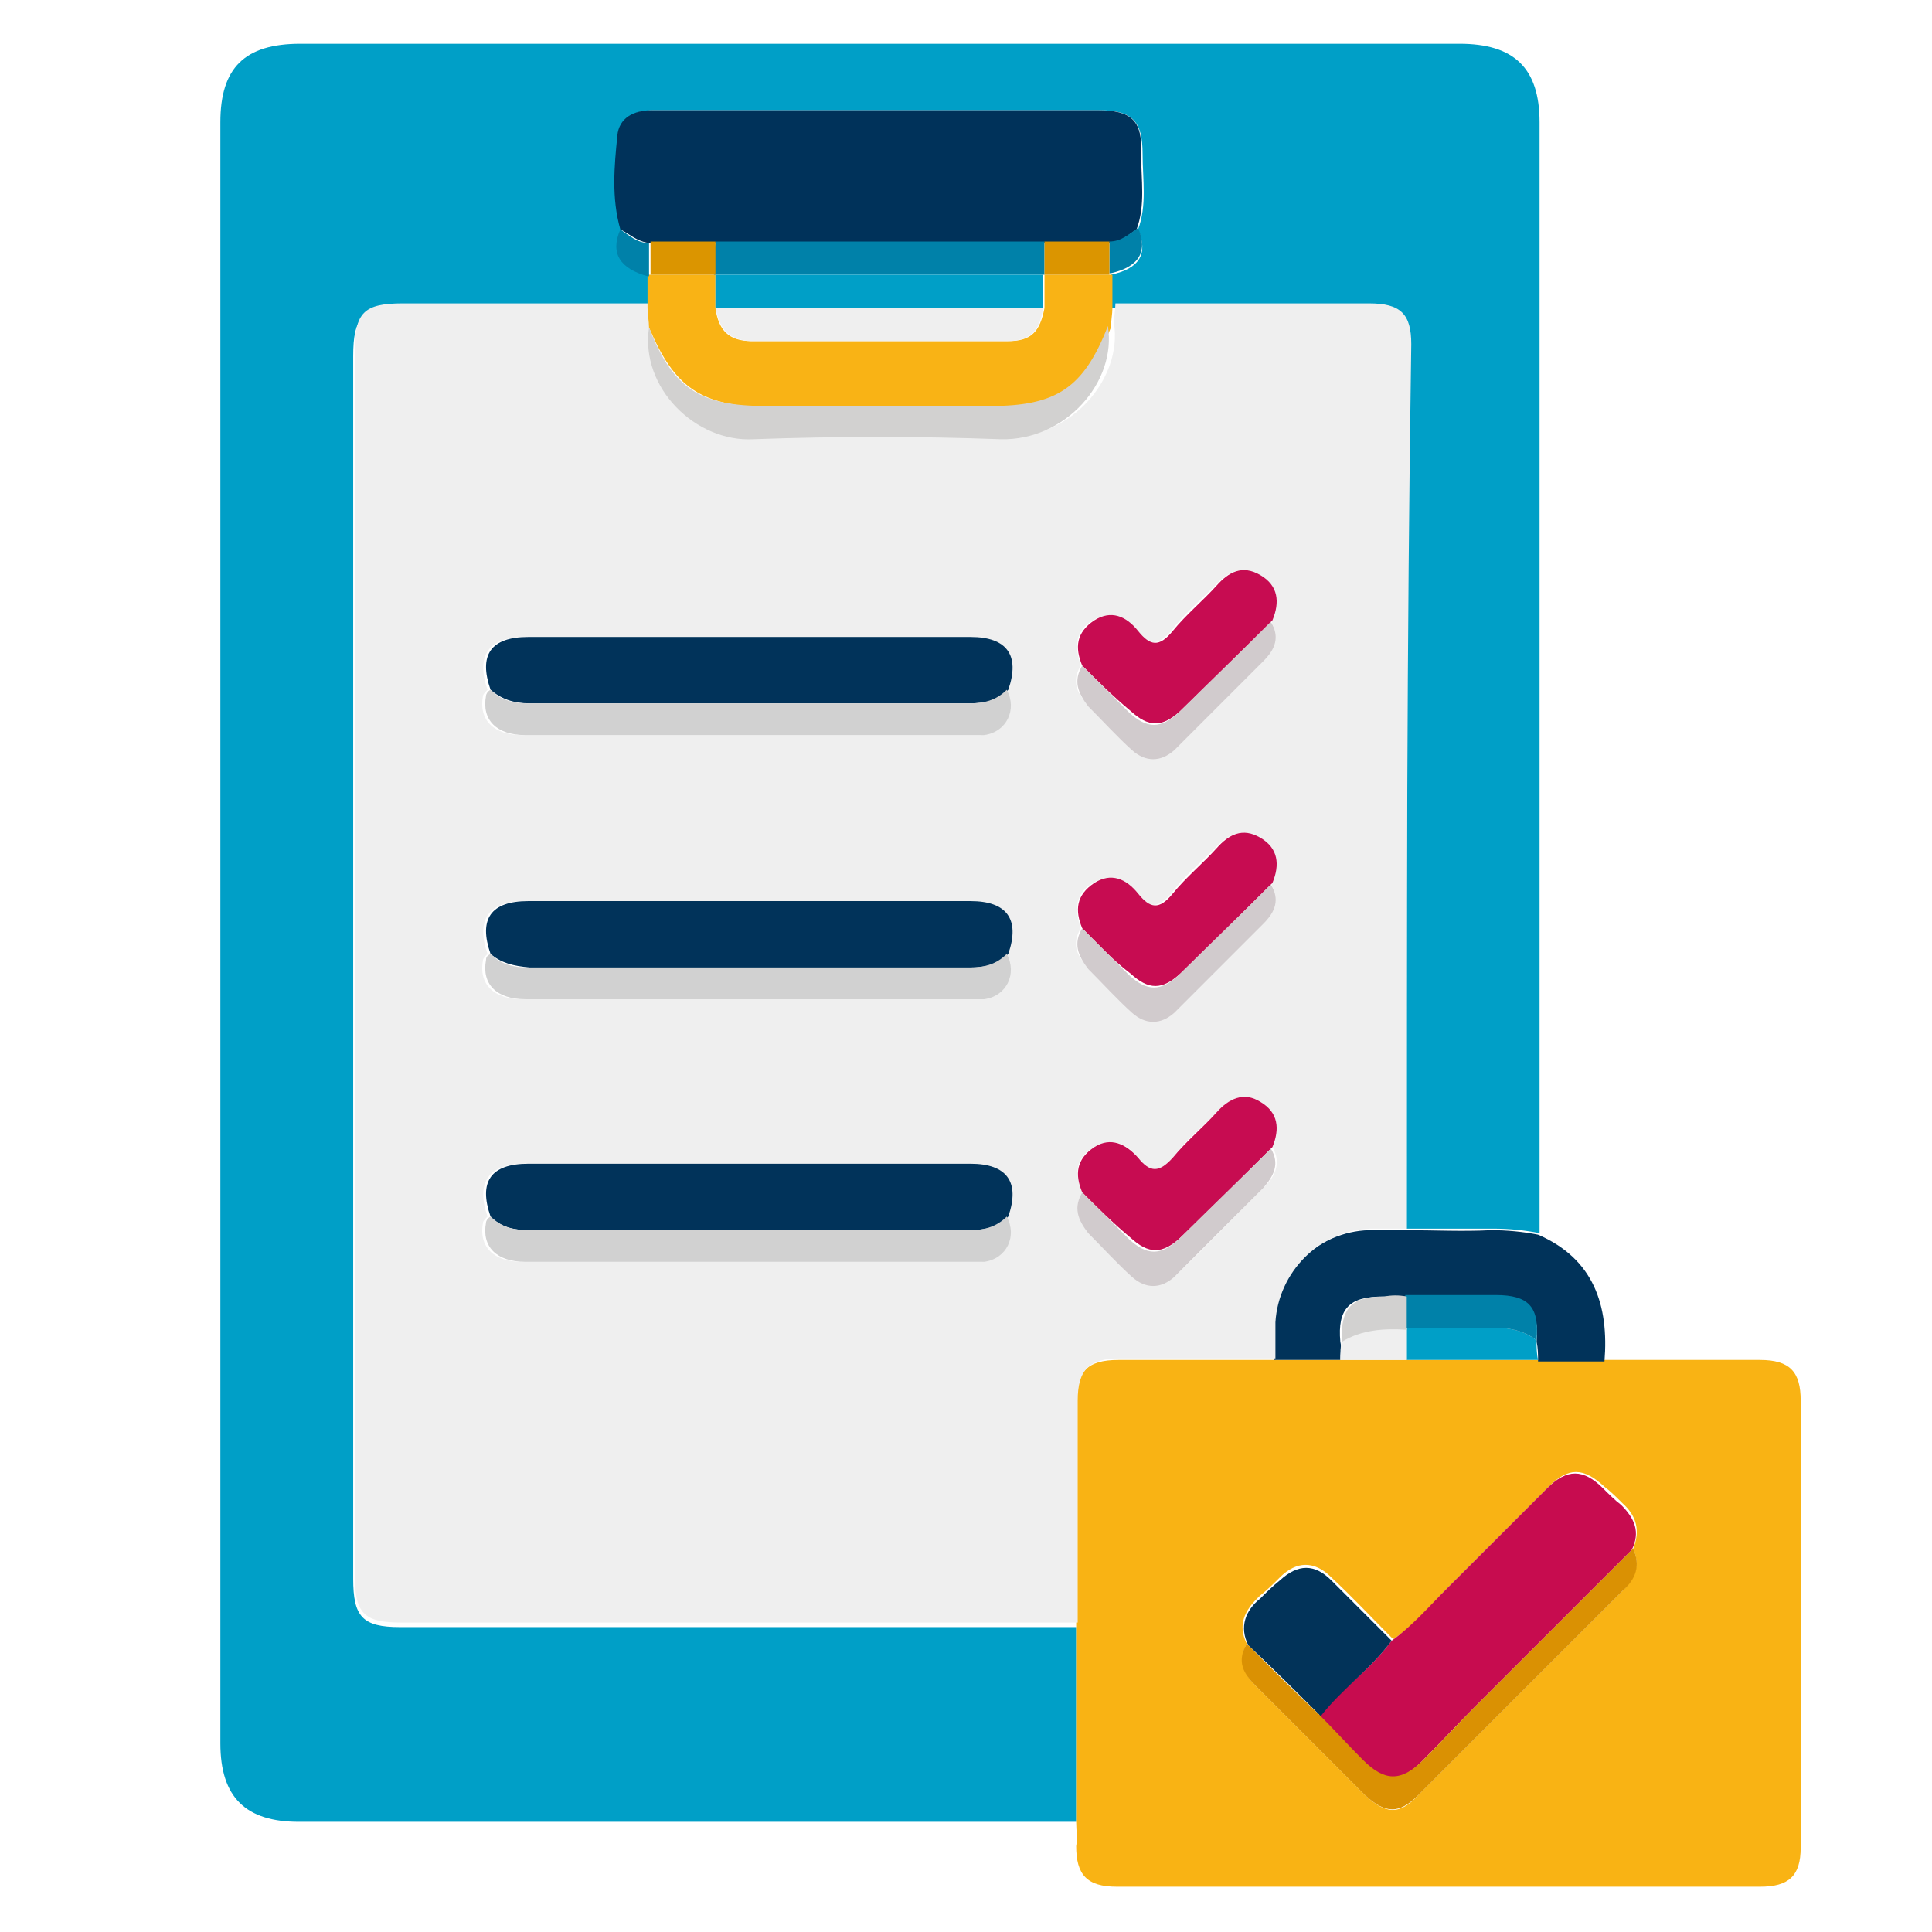 <?xml version="1.0" encoding="UTF-8"?> <svg xmlns="http://www.w3.org/2000/svg" xmlns:xlink="http://www.w3.org/1999/xlink" version="1.1" id="Layer_1" x="0px" y="0px" viewBox="0 0 128 128" style="enable-background:new 0 0 128 128;" xml:space="preserve"> <style type="text/css"> .st0{fill:#009FC7;} .st1{fill:#F9B314;} .st2{fill:#01335A;} .st3{fill:#EFEFEF;} .st4{fill:#00325A;} .st5{fill:#F9B315;} .st6{fill:#0081A9;} .st7{fill:#C70C4F;} .st8{fill:#023359;} .st9{fill:#DA9103;} .st10{fill:#D2D1D0;} .st11{fill:#D1D1D1;} .st12{fill:#C70C51;} .st13{fill:#D1CBCD;} .st14{fill:#DB9500;} </style> <g> <path class="st0" d="M71.3,120.7c-17.2,0-34.4,0-51.5,0c-3.5,0-5.2-1.6-5.2-5.2c0-35.8,0-71.6,0-107.4c0-3.6,1.6-5.2,5.3-5.2 c25.6,0,51.2,0,76.8,0c3.6,0,5.3,1.6,5.3,5.2c0,24.5,0,49.1,0,73.6c-1-0.2-2-0.3-3.1-0.3c-1.9,0-3.8,0-5.7,0c0-19.4,0-38.9,0-58.3 c0-2-0.8-2.7-2.8-2.7c-5.6,0-11.2,0-16.8,0c0-0.7,0-1.5,0-2.2c1.9-0.4,2.5-1.4,1.8-3c0.6-1.6,0.3-3.3,0.3-5c0-2.2-0.7-2.9-2.9-2.9 c-7.3,0-14.6,0-21.9,0c-2.5,0-5.1,0-7.6,0c-1.2,0-2.2,0.5-2.3,1.7c-0.2,2.1-0.4,4.2,0.2,6.2c-0.7,1.6,0,2.6,1.8,3 c0,0.7,0,1.5,0,2.2c-5.5,0-10.9,0-16.4,0c-2.6,0-3.2,0.6-3.2,3.2c0,27,0,54,0,81c0,2.5,0.6,3.2,3.1,3.2c14.9,0,29.9,0,44.8,0 C71.3,112,71.3,116.4,71.3,120.7z"></path> <path class="st1" d="M71.3,120.7c0-4.4,0-8.7,0-13.1c0-4.9,0-9.8,0-14.7c0-2,0.7-2.8,2.8-2.8c3.4,0,6.9,0,10.3,0c1.5,0,2.9,0,4.4,0 c1.5,0,2.9,0,4.4,0c2.9,0,5.8,0,8.7,0c1.5,0,2.9,0,4.4,0c3.4,0,6.9,0,10.3,0c2,0,2.7,0.8,2.7,2.7c0,9.9,0,19.7,0,29.6 c0,1.9-0.8,2.6-2.7,2.6c-14.2,0-28.4,0-42.6,0c-2,0-2.7-0.8-2.7-2.7C71.4,121.8,71.3,121.3,71.3,120.7z M82.6,108.9 c-0.6,1.1-0.2,2,0.6,2.8c2.4,2.4,4.8,4.8,7.2,7.2c1.4,1.3,2.3,1.4,3.6,0c4.5-4.5,9-9,13.5-13.5c0.8-0.8,1.2-1.7,0.7-2.8 c0.5-1.2,0.2-2.2-0.7-3c-0.4-0.4-0.8-0.8-1.2-1.1c-1.4-1.3-2.4-1.3-3.7,0c-2.2,2.2-4.4,4.4-6.6,6.6c-1.2,1.2-2.3,2.6-3.7,3.5 c-1.4-1.4-2.7-2.8-4.1-4.1c-1.1-1.1-2.3-1.1-3.4,0c-0.4,0.4-0.8,0.8-1.3,1.2C82.4,106.7,82,107.7,82.6,108.9z"></path> <path class="st2" d="M88.8,90.1c-1.5,0-2.9,0-4.4,0c0-0.8,0-1.6,0-2.4c0.1-3.4,2.9-6.1,6.3-6.2c0.8,0,1.6,0,2.4,0 c1.9,0,3.8,0.1,5.7,0c1,0,2.1,0.1,3.1,0.3c3.7,1.6,4.7,4.7,4.4,8.4c-1.5,0-2.9,0-4.4,0c0-0.4,0-0.9-0.1-1.3c0.2-2.2-0.6-3-2.7-3 c-2,0-4,0-6,0c-0.5,0-1,0-1.5,0c-2.2,0-3,0.8-2.8,3C88.9,89.3,88.8,89.7,88.8,90.1z"></path> <path class="st3" d="M93.2,81.4c-0.8,0-1.6,0-2.4,0c-3.4,0.1-6.1,2.9-6.3,6.2c0,0.8,0,1.6,0,2.4c-3.4,0-6.9,0-10.3,0 c-2,0-2.8,0.7-2.8,2.8c0,4.9,0,9.8,0,14.7c-14.9,0-29.9,0-44.8,0c-2.5,0-3.1-0.6-3.1-3.2c0-27,0-54,0-81c0-2.6,0.6-3.2,3.2-3.2 c5.5,0,10.9,0,16.4,0c0,0.4,0.1,0.9,0.1,1.3c-0.6,4,3.1,7.6,7.1,7.5c5.4-0.2,10.9-0.2,16.4,0c4.2,0.2,7.7-3.8,7.1-7.5 c0-0.4,0.1-0.9,0.1-1.3c5.6,0,11.2,0,16.8,0c2.1,0,2.8,0.7,2.8,2.7C93.2,42.5,93.2,62,93.2,81.4z M84.2,41.1c0.5-1.2,0.4-2.3-0.8-3 c-1.1-0.7-2.1-0.2-2.9,0.7c-1,1-2.1,1.9-2.9,3c-0.9,1-1.5,1-2.3,0c-0.7-0.9-1.7-1.4-2.9-0.7c-1.2,0.7-1.2,1.8-0.8,3 c-0.6,1-0.3,1.8,0.5,2.6c1,1,1.9,1.9,2.9,2.9c0.9,0.8,1.9,0.8,2.8,0c2-1.9,3.9-3.9,5.9-5.9C84.4,42.9,84.7,42.1,84.2,41.1z M71.7,79c-0.6,1-0.3,1.8,0.5,2.6c1,1,1.9,1.9,2.9,2.9c0.9,0.8,1.9,0.8,2.8,0c2-1.9,3.9-3.9,5.9-5.9c0.7-0.7,1.1-1.6,0.5-2.6 c0.5-1.2,0.4-2.3-0.8-3c-1.1-0.7-2.1-0.2-2.9,0.7c-1,1-2.1,1.9-2.9,3c-0.8,1-1.5,1-2.3,0c-0.7-0.9-1.7-1.4-2.9-0.7 C71.2,76.7,71.2,77.8,71.7,79z M84.2,58.5c0.5-1.2,0.4-2.3-0.8-3c-1.1-0.7-2.1-0.2-2.9,0.7c-1,1-2.1,1.9-2.9,3c-0.9,1-1.5,1-2.3,0 c-0.7-0.9-1.7-1.4-2.9-0.7c-1.2,0.7-1.2,1.8-0.8,3c-0.6,1-0.3,1.8,0.5,2.6c1,1,1.9,1.9,2.9,2.9c0.9,0.8,1.9,0.8,2.8,0 c2-1.9,3.9-3.9,5.9-5.9C84.4,60.4,84.7,59.5,84.2,58.5z M66.6,45.7c0.8-2.3,0-3.5-2.5-3.5c-9.8,0-19.5,0-29.3,0 c-2.4,0-3.3,1.2-2.5,3.5c-0.1,0.1-0.3,0.3-0.3,0.4c-0.3,1.6,0.7,2.6,2.6,2.6c9.9,0,19.8,0,29.6,0c0.3,0,0.5,0,0.8,0 C66.7,48.5,67.3,47,66.6,45.7z M66.6,63.2c0.8-2.3,0-3.5-2.5-3.5c-9.8,0-19.5,0-29.3,0c-2.4,0-3.3,1.2-2.5,3.5 c-0.1,0.1-0.3,0.3-0.3,0.4c-0.3,1.6,0.7,2.6,2.6,2.6c9.9,0,19.8,0,29.6,0c0.3,0,0.5,0,0.8,0C66.7,65.9,67.3,64.5,66.6,63.2z M66.6,80.6c0.8-2.3,0-3.5-2.5-3.5c-9.8,0-19.5,0-29.3,0c-2.4,0-3.3,1.2-2.5,3.5c-0.1,0.1-0.3,0.3-0.3,0.4 c-0.3,1.6,0.7,2.6,2.6,2.6c9.9,0,19.8,0,29.6,0c0.3,0,0.5,0,0.8,0C66.7,83.4,67.3,82,66.6,80.6z"></path> <path class="st4" d="M41.1,15.2c-0.6-2.1-0.4-4.2-0.2-6.2C41,7.8,42,7.3,43.2,7.3c2.5,0,5.1,0,7.6,0c7.3,0,14.6,0,21.9,0 c2.3,0,3,0.7,2.9,2.9c0,1.7,0.3,3.4-0.3,5c-0.6,0.4-1.1,0.9-1.9,0.9c-1.4,0-2.9,0-4.3,0c-7.3,0-14.6,0-21.8,0c-1.4,0-2.9,0-4.3,0 C42.2,16,41.7,15.5,41.1,15.2z"></path> <path class="st5" d="M43,21.7c0-0.4-0.1-0.9-0.1-1.3c0-0.7,0-1.5,0-2.2c0,0,0.1,0,0.1,0c1.4,0,2.8,0,4.3,0l0.1,0c0,0.7,0,1.5,0,2.2 c0.2,1.5,0.9,2.2,2.4,2.2c5.7,0,11.3,0,17,0c1.5,0,2.1-0.6,2.4-2.2c0-0.7,0-1.5,0-2.2l0.1,0c1.4,0,2.8,0,4.3,0l0.1,0 c0,0.7,0,1.5,0,2.2c0,0.4-0.1,0.9-0.1,1.3c-1.6,4-3.4,5.3-7.8,5.3c-4.9,0-9.9,0-14.8,0C46.4,26.9,44.7,25.7,43,21.7z"></path> <path class="st6" d="M41.1,15.2c0.6,0.4,1.1,0.9,1.9,0.9c0,0.7,0,1.4,0,2.2c0,0-0.1,0-0.1,0C41.1,17.8,40.4,16.8,41.1,15.2z"></path> <path class="st6" d="M73.5,16c0.8,0,1.3-0.5,1.9-0.9c0.7,1.6,0,2.6-1.8,3c0,0-0.1,0-0.1,0C73.5,17.5,73.5,16.7,73.5,16z"></path> <path class="st7" d="M92.2,108.7c1.4-1,2.5-2.3,3.7-3.5c2.2-2.2,4.4-4.4,6.6-6.6c1.3-1.3,2.4-1.3,3.7,0c0.4,0.4,0.8,0.8,1.2,1.1 c0.9,0.9,1.3,1.8,0.7,3c-3.5,3.5-6.9,6.9-10.4,10.4c-1.2,1.2-2.3,2.4-3.5,3.6c-1.5,1.5-2.5,1.4-4,0c-1-1-1.9-2-2.9-3 C88.9,111.9,90.8,110.6,92.2,108.7z"></path> <path class="st8" d="M92.2,108.7c-1.4,1.9-3.3,3.2-4.7,5c-1.6-1.6-3.2-3.2-4.8-4.7c-0.6-1.2-0.2-2.3,0.8-3.1 c0.4-0.4,0.8-0.8,1.3-1.2c1.2-1.1,2.3-1.1,3.4,0C89.4,105.9,90.8,107.3,92.2,108.7z"></path> <path class="st9" d="M82.6,108.9c1.6,1.6,3.2,3.2,4.8,4.7c1,1,1.9,2,2.9,3c1.4,1.4,2.5,1.5,4,0c1.2-1.2,2.3-2.4,3.5-3.6 c3.5-3.5,6.9-6.9,10.4-10.4c0.5,1.1,0.2,2-0.7,2.8c-4.5,4.5-9,9-13.5,13.5c-1.3,1.3-2.2,1.3-3.6,0c-2.4-2.4-4.8-4.8-7.2-7.2 C82.4,110.9,81.9,110.1,82.6,108.9z"></path> <path class="st0" d="M101.8,88.8c0,0.4,0,0.9,0.1,1.3c-2.9,0-5.8,0-8.7,0c0-0.7,0-1.4,0-2.1c1.3,0,2.6,0,3.9,0 C98.8,88,100.4,87.7,101.8,88.8z"></path> <path class="st3" d="M93.2,88c0,0.7,0,1.4,0,2.1c-1.5,0-2.9,0-4.4,0c0-0.4,0-0.9,0.1-1.3C90.2,88,91.6,87.9,93.2,88L93.2,88z"></path> <path class="st6" d="M101.8,88.8c-1.4-1.1-3.1-0.8-4.7-0.8c-1.3,0-2.6,0-3.9,0c0,0-0.1,0-0.1,0c0-0.7,0-1.4,0-2.2c2,0,4,0,6,0 C101.3,85.8,102,86.6,101.8,88.8z"></path> <path class="st10" d="M93.2,85.9c0,0.7,0,1.4,0,2.2c-1.5-0.1-3,0-4.3,0.8c-0.1-2.2,0.6-3,2.8-3C92.2,85.8,92.7,85.8,93.2,85.9z"></path> <path class="st2" d="M32.5,80.6c-0.8-2.3,0-3.5,2.5-3.5c9.8,0,19.5,0,29.3,0c2.4,0,3.3,1.2,2.5,3.5c-0.7,0.7-1.5,0.9-2.5,0.9 c-9.7,0-19.5,0-29.2,0C34,81.5,33.2,81.3,32.5,80.6z"></path> <path class="st2" d="M32.5,63.2c-0.8-2.3,0-3.5,2.5-3.5c9.8,0,19.5,0,29.3,0c2.4,0,3.3,1.2,2.5,3.5c-0.7,0.7-1.5,0.9-2.5,0.9 c-9.7,0-19.5,0-29.2,0C34,64,33.2,63.8,32.5,63.2z"></path> <path class="st2" d="M32.5,45.7c-0.8-2.3,0-3.5,2.5-3.5c9.8,0,19.5,0,29.3,0c2.4,0,3.3,1.2,2.5,3.5c-0.7,0.7-1.5,0.9-2.5,0.9 c-9.7,0-19.5,0-29.2,0C34,46.6,33.2,46.3,32.5,45.7z"></path> <path class="st11" d="M32.5,63.2c0.7,0.7,1.5,0.9,2.5,0.9c9.7,0,19.5,0,29.2,0c1,0,1.8-0.2,2.5-0.9c0.7,1.3,0,2.8-1.5,3 c-0.3,0-0.5,0-0.8,0c-9.9,0-19.8,0-29.6,0c-1.9,0-2.9-1-2.6-2.6C32.2,63.4,32.3,63.3,32.5,63.2z"></path> <path class="st11" d="M32.5,80.6c0.7,0.7,1.5,0.9,2.5,0.9c9.7,0,19.5,0,29.2,0c1,0,1.8-0.2,2.5-0.9c0.7,1.3,0,2.8-1.5,3 c-0.3,0-0.5,0-0.8,0c-9.9,0-19.8,0-29.6,0c-1.9,0-2.9-1-2.6-2.6C32.2,80.9,32.3,80.7,32.5,80.6z"></path> <path class="st11" d="M32.5,45.7c0.7,0.7,1.5,0.9,2.5,0.9c9.7,0,19.5,0,29.2,0c1,0,1.8-0.2,2.5-0.9c0.7,1.3,0,2.8-1.5,3 c-0.3,0-0.5,0-0.8,0c-9.9,0-19.8,0-29.6,0c-1.9,0-2.9-1-2.6-2.6C32.2,46,32.3,45.8,32.5,45.7z"></path> <path class="st10" d="M43,21.7c1.6,4.1,3.4,5.2,7.8,5.2c4.9,0,9.9,0,14.8,0c4.4,0,6.2-1.2,7.8-5.3c0.6,3.7-2.8,7.6-7.1,7.5 c-5.4-0.2-10.9-0.2-16.4,0C46.1,29.3,42.4,25.7,43,21.7z"></path> <path class="st12" d="M71.7,61.5c-0.5-1.2-0.4-2.2,0.8-3c1.1-0.7,2.1-0.3,2.9,0.7c0.8,1,1.4,1.1,2.3,0c0.9-1.1,2-2,2.9-3 c0.8-0.9,1.7-1.4,2.9-0.7c1.2,0.7,1.3,1.8,0.8,3c-2,2-4,4-6.1,6c-1.2,1.1-2.1,1.1-3.3,0C73.7,63.6,72.7,62.5,71.7,61.5z"></path> <path class="st12" d="M71.7,79c-0.5-1.2-0.4-2.2,0.8-3c1.1-0.7,2.1-0.2,2.9,0.7c0.8,1,1.4,1,2.3,0c0.9-1.1,2-2,2.9-3 c0.8-0.9,1.8-1.4,2.9-0.7c1.2,0.7,1.3,1.8,0.8,3c-2,2-4,4-6.1,6c-1.2,1.1-2.1,1.1-3.3,0C73.7,81,72.7,80,71.7,79z"></path> <path class="st12" d="M71.7,44.1c-0.5-1.2-0.4-2.2,0.8-3c1.1-0.7,2.1-0.3,2.9,0.7c0.8,1,1.4,1.1,2.3,0c0.9-1.1,2-2,2.9-3 c0.8-0.9,1.7-1.4,2.9-0.7c1.2,0.7,1.3,1.8,0.8,3c-2,2-4,4-6.1,6c-1.2,1.1-2.1,1.1-3.3,0C73.7,46.1,72.7,45.1,71.7,44.1z"></path> <path class="st13" d="M71.7,44.1c1,1,2.1,2.1,3.1,3.1c1.2,1.1,2.1,1.1,3.3,0c2-2,4.1-4,6.1-6c0.6,1,0.3,1.8-0.5,2.6 c-2,2-3.9,3.9-5.9,5.9c-0.9,0.8-1.9,0.8-2.8,0c-1-0.9-1.9-1.9-2.9-2.9C71.4,45.9,71.1,45.1,71.7,44.1z"></path> <path class="st13" d="M71.7,79c1,1,2.1,2.1,3.1,3.1c1.2,1.1,2.1,1.1,3.3,0c2-2,4.1-4,6.1-6c0.6,1,0.2,1.8-0.5,2.6 c-2,2-3.9,3.9-5.9,5.9c-0.9,0.8-1.9,0.8-2.8,0c-1-0.9-1.9-1.9-2.9-2.9C71.4,80.8,71.1,80,71.7,79z"></path> <path class="st13" d="M71.7,61.5c1,1,2.1,2.1,3.1,3.1c1.2,1.1,2.1,1.1,3.3,0c2-2,4.1-4,6.1-6c0.6,1,0.3,1.8-0.5,2.6 c-2,2-3.9,3.9-5.9,5.9c-0.9,0.8-1.9,0.8-2.8,0c-1-0.9-1.9-1.9-2.9-2.9C71.4,63.3,71.1,62.5,71.7,61.5z"></path> <path class="st6" d="M47.4,16c7.3,0,14.6,0,21.8,0c0,0.7,0,1.4,0,2.2c0,0-0.1,0-0.1,0c-7.2,0-14.5,0-21.7,0c0,0-0.1,0-0.1,0 C47.3,17.5,47.3,16.7,47.4,16z"></path> <path class="st14" d="M47.4,16c0,0.7,0,1.4,0,2.2c-1.4,0-2.8,0-4.3,0c0-0.7,0-1.4,0-2.2C44.5,16,45.9,16,47.4,16z"></path> <path class="st14" d="M69.2,18.2c0-0.7,0-1.4,0-2.2c1.4,0,2.9,0,4.3,0c0,0.7,0,1.4,0,2.2C72.1,18.2,70.7,18.2,69.2,18.2z"></path> <path class="st0" d="M47.4,18.2c7.2,0,14.5,0,21.7,0c0,0.7,0,1.5,0,2.2c-7.2,0-14.5,0-21.7,0C47.4,19.6,47.4,18.9,47.4,18.2z"></path> <path class="st3" d="M47.4,20.4c7.2,0,14.5,0,21.7,0c-0.2,1.6-0.9,2.2-2.4,2.2c-5.7,0-11.3,0-17,0C48.3,22.5,47.7,21.9,47.4,20.4z"></path> </g> </svg> 